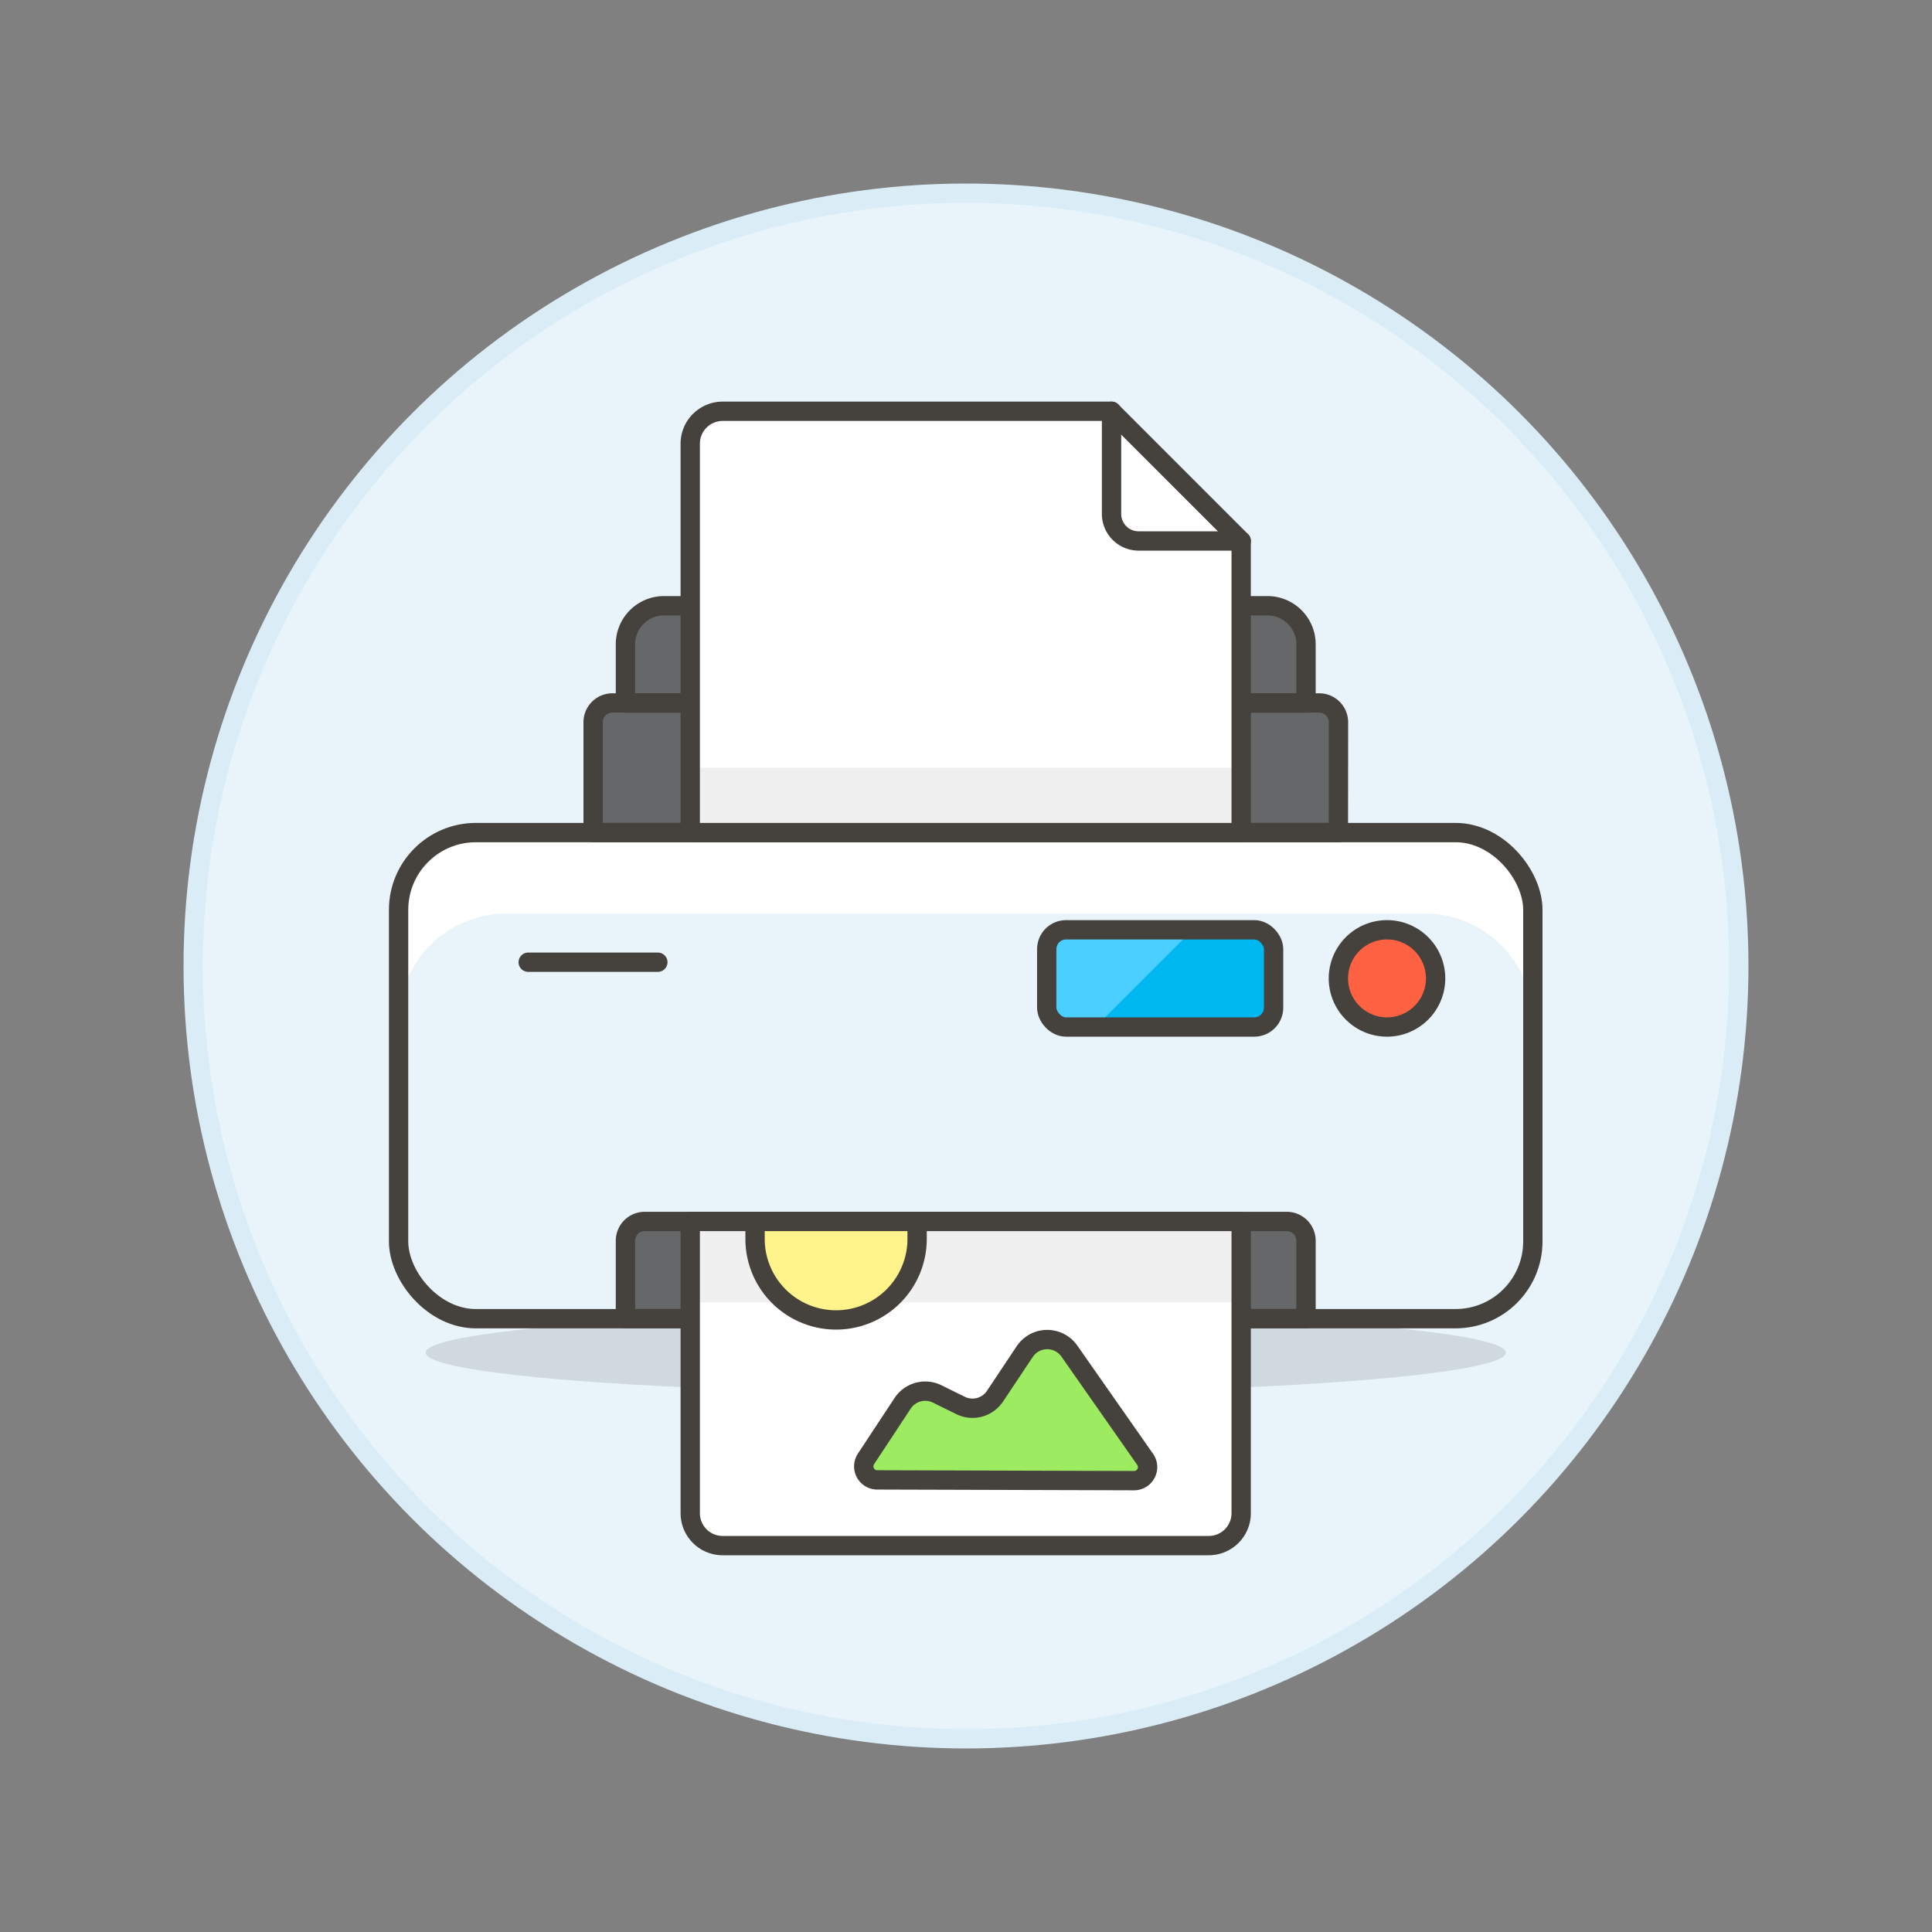 <svg xmlns="http://www.w3.org/2000/svg" viewBox="0 0 100 100"><rect x="0" y="0" width="100" height="100" fill="#808080" stroke="none"/><g class="nc-icon-wrapper"><defs/><circle class="a" cx="50" cy="50" r="40" fill="#e8f4fa" stroke="#daedf7" stroke-miterlimit="10"/><ellipse class="b" cx="49.985" cy="70.014" rx="27.957" ry="2.097" fill="#45413c" opacity="0.15"/><rect class="c" x="20.631" y="43.094" width="58.709" height="25.161" rx="4" style="" fill="#e8f4fa"/><path class="d" d="M79.34 47.094a4 4 0 0 0-4-4H24.631a4 4 0 0 0-4 4v5.785a5.592 5.592 0 0 1 5.591-5.592h47.526a5.592 5.592 0 0 1 5.592 5.592z" style="" fill="#fff"/><path class="e" d="M67.6 68.255H32.372v-4.033a1 1 0 0 1 1-1H66.6a1 1 0 0 1 1 1z" style="" fill="#656769"/><path class="e" d="M69.275 43.094H30.7v-5.71a1 1 0 0 1 1-1h36.58a1 1 0 0 1 1 1z" style="" fill="#656769"/><path class="e" d="M67.6 33.352a2 2 0 0 0-2-2H34.372a2 2 0 0 0-2 2v3.032H67.6z" style="" fill="#656769"/><path class="f" d="M74.307 50.642a2.516 2.516 0 1 1-2.516-2.516 2.515 2.515 0 0 1 2.516 2.516z" style="" fill="#46b000"/><rect class="g" x="54.179" y="48.126" width="11.742" height="5.032" rx="1" style="" fill="#00b8f0"/><path class="h" d="M54.179 52.158a1 1 0 0 0 1 1H56.7l5.032-5.032h-6.553a1 1 0 0 0-1 1z" style="" fill="#4acfff"/><rect class="i" x="20.631" y="43.094" width="58.709" height="25.161" rx="4" fill="none" stroke="#45413c" stroke-linecap="round" stroke-linejoin="round"/><path class="i" d="M67.6 68.255H32.372v-4.033a1 1 0 0 1 1-1H66.6a1 1 0 0 1 1 1z" fill="none" stroke="#45413c" stroke-linecap="round" stroke-linejoin="round"/><path class="i" d="M69.275 43.094H30.7v-5.71a1 1 0 0 1 1-1h36.58a1 1 0 0 1 1 1z" fill="none" stroke="#45413c" stroke-linecap="round" stroke-linejoin="round"/><path class="i" d="M67.6 33.352a2 2 0 0 0-2-2H34.372a2 2 0 0 0-2 2v3.032H67.6z" fill="none" stroke="#45413c" stroke-linecap="round" stroke-linejoin="round"/><path class="j" d="M74.307 50.642a2.516 2.516 0 1 1-2.516-2.516 2.515 2.515 0 0 1 2.516 2.516z" stroke="#45413c" stroke-linecap="round" stroke-linejoin="round" fill="#ff6242"/><rect class="i" x="54.179" y="48.126" width="11.742" height="5.032" rx="1" fill="none" stroke="#45413c" stroke-linecap="round" stroke-linejoin="round"/><path class="d" d="M64.243 43.094H35.727V22.965a1.677 1.677 0 0 1 1.678-1.677h20.128L64.243 28z" style="" fill="#fff"/><path class="k" d="M35.727 39.739h28.516v3.355H35.727z" style="" fill="#f0f0f0"/><path class="i" d="M64.243 43.094H35.727V22.965a1.677 1.677 0 0 1 1.678-1.677h20.128L64.243 28z" fill="none" stroke="#45413c" stroke-linecap="round" stroke-linejoin="round"/><path class="i" d="M57.533 21.288V26.6a1.4 1.4 0 0 0 1.4 1.4h5.312" fill="none" stroke="#45413c" stroke-linecap="round" stroke-linejoin="round"/><path class="d" d="M64.243 63.222v15.1A1.677 1.677 0 0 1 62.566 80H37.405a1.677 1.677 0 0 1-1.678-1.677v-15.1z" style="" fill="#fff"/><path class="k" d="M35.727 63.222h28.516v4.193H35.727z" style="" fill="#f0f0f0"/><path class="i" d="M64.243 63.222v15.1A1.677 1.677 0 0 1 62.566 80H37.405a1.677 1.677 0 0 1-1.678-1.677v-15.1z" fill="none" stroke="#45413c" stroke-linecap="round" stroke-linejoin="round"/><path class="i" d="M27.34 49.804h6.71" fill="none" stroke="#45413c" stroke-linecap="round" stroke-linejoin="round"/><path class="l" d="M47.469 64.061a4.194 4.194 0 1 1-8.387 0v-.839h8.387z" style="" fill="#ffcabf"/><path class="m" d="M58.7 76.638a.7.7 0 0 0 .574-1.1l-3.925-5.608a1.4 1.4 0 0 0-2.308.026L51.5 72.268a1.4 1.4 0 0 1-1.778.48l-1.218-.6a1.4 1.4 0 0 0-1.783.486l-1.9 2.882a.7.7 0 0 0 .581 1.083z" style="" fill="#9ceb60"/><path class="n" d="M47.469 64.061a4.194 4.194 0 1 1-8.387 0v-.839h8.387z" stroke="#45413c" stroke-linecap="round" stroke-linejoin="round" fill="#fff48c"/><path class="i" d="M58.7 76.638a.7.7 0 0 0 .574-1.1l-3.925-5.608a1.4 1.4 0 0 0-2.308.026L51.5 72.268a1.4 1.4 0 0 1-1.778.48l-1.218-.6a1.4 1.4 0 0 0-1.783.486l-1.9 2.882a.7.7 0 0 0 .581 1.083z" fill="none" stroke="#45413c" stroke-linecap="round" stroke-linejoin="round"/></g></svg>